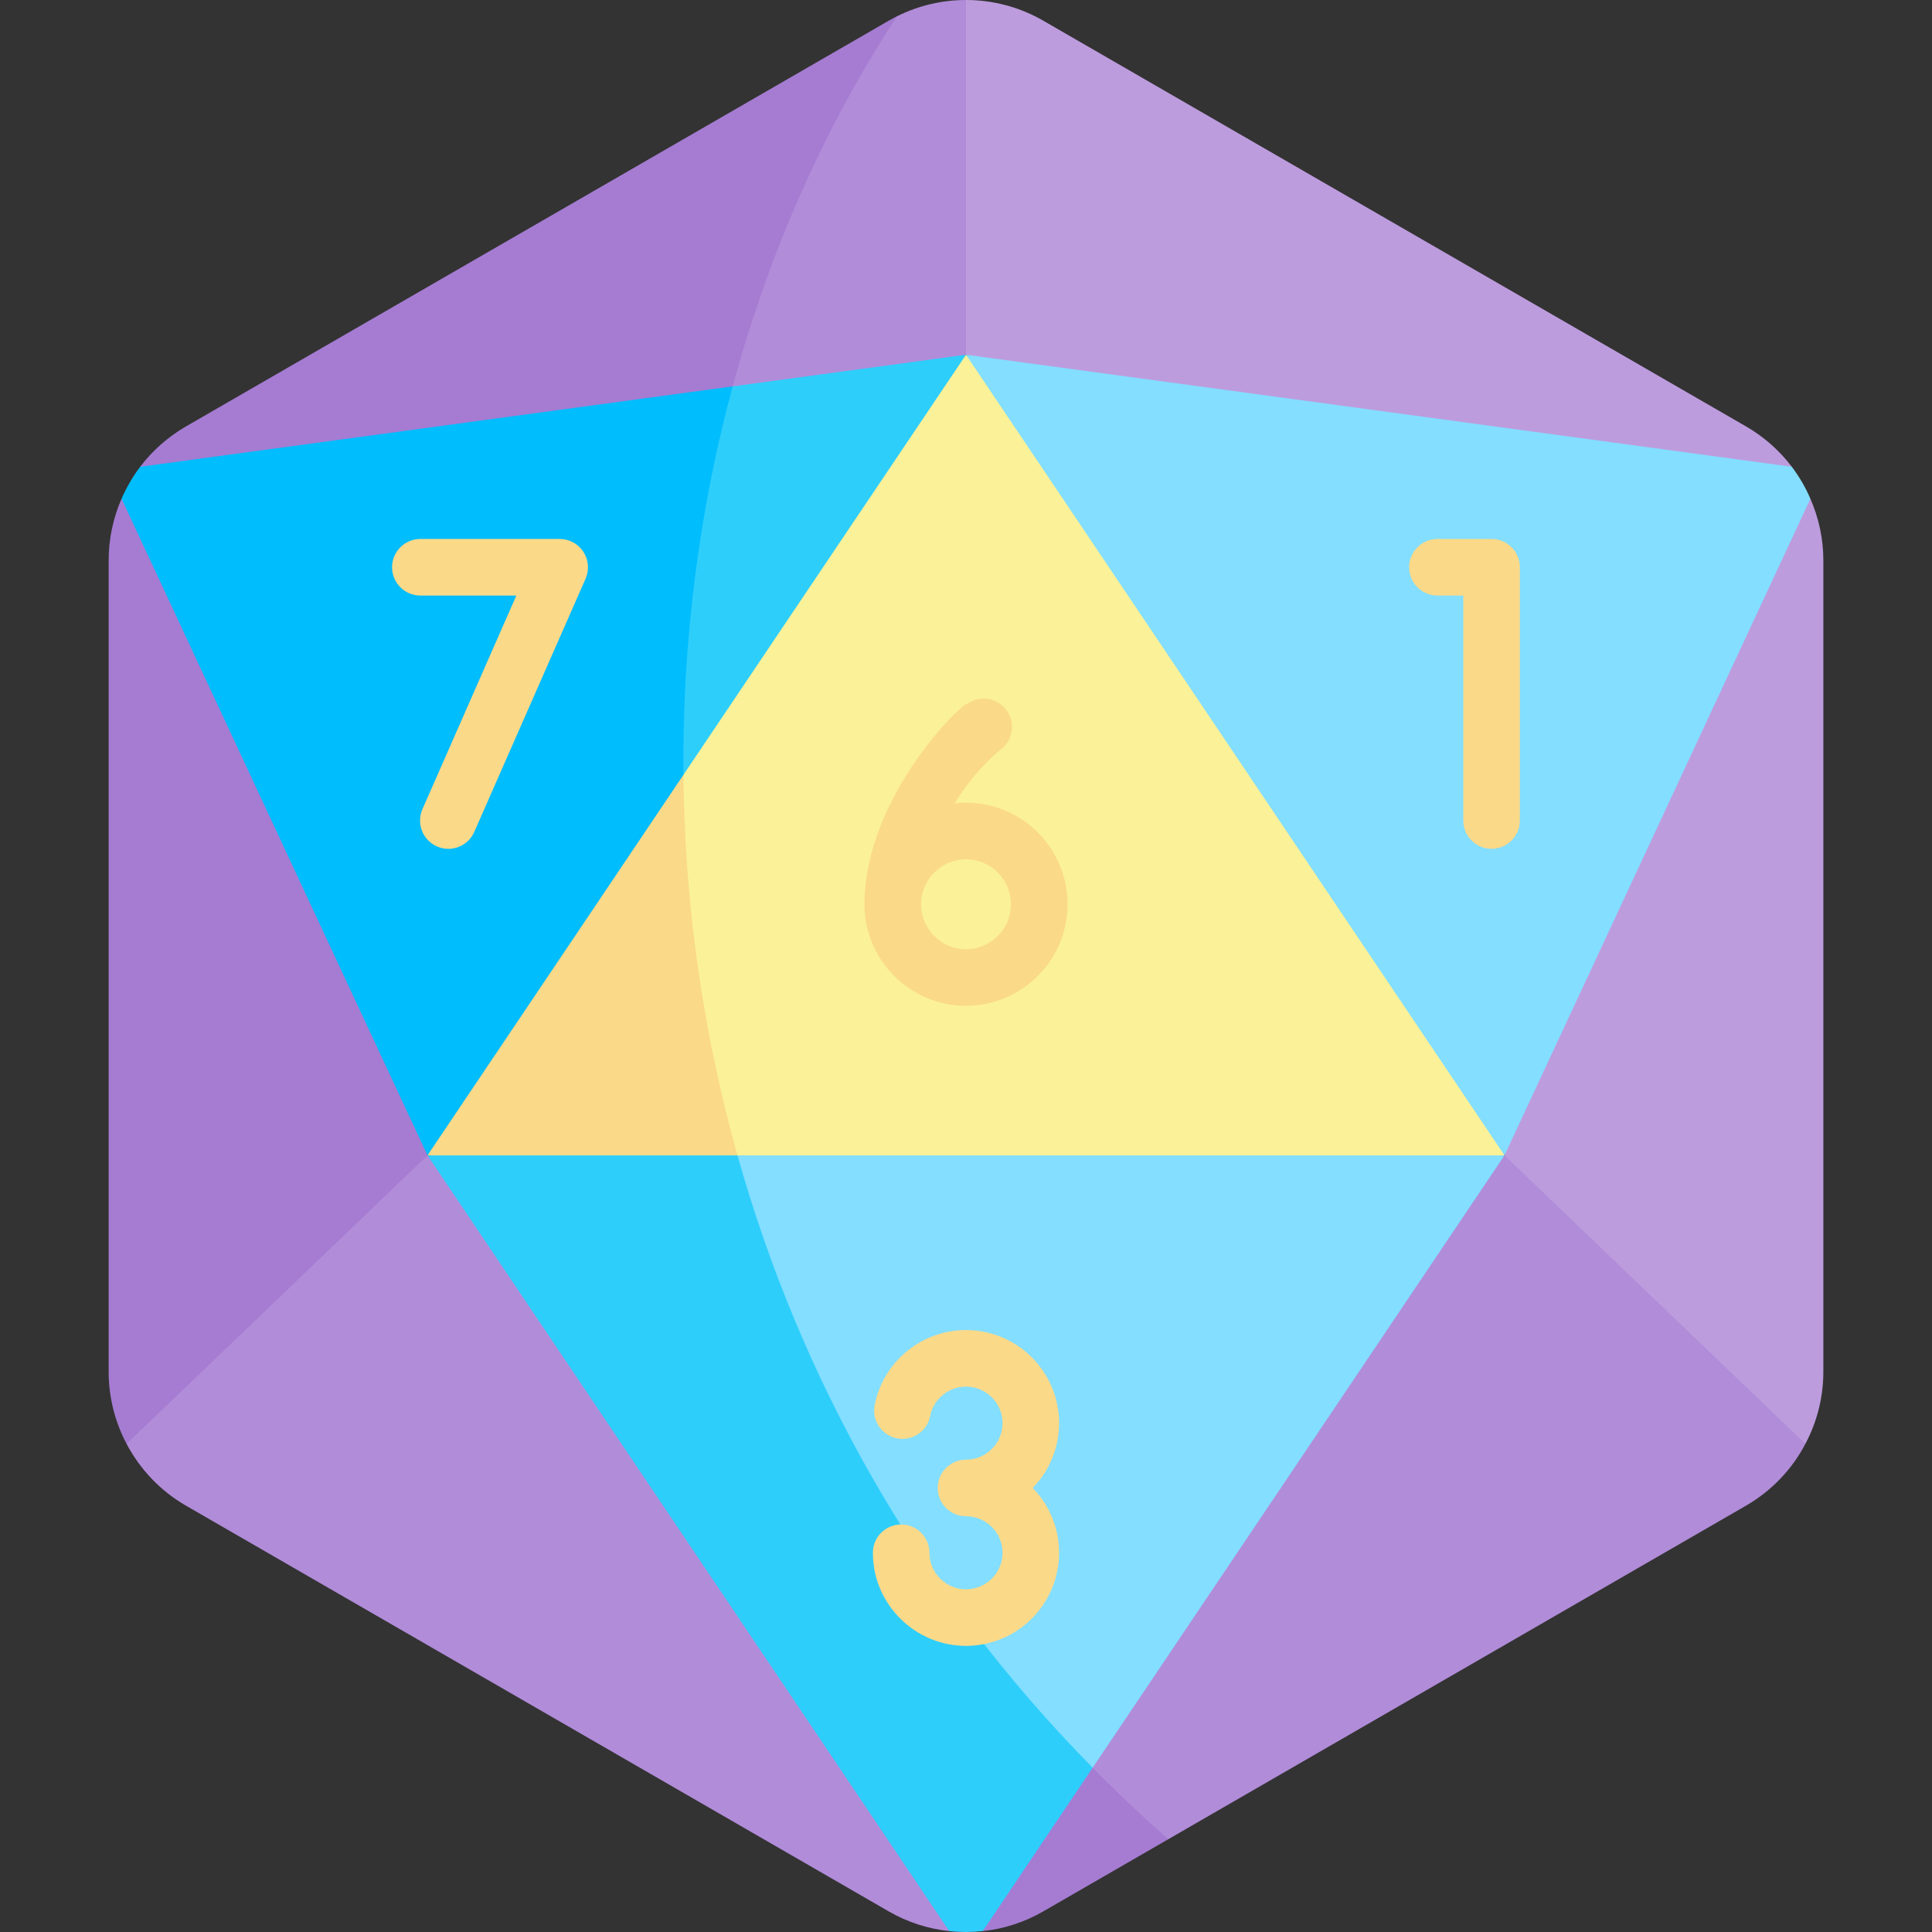 <svg id="Capa_1" enable-background="new 0 0 512 512" height="512" viewBox="0 0 512 512" width="512" xmlns="http://www.w3.org/2000/svg"><rect x="0" y="0" width="512" height="512" fill="#333333" stroke="none"/><g><path d="m273.174 47.483-17.174 46.525-66.068 25.673c-6.15-41.519 12.898-84.564 47.772-115.365 5.748-2.874 12.022-4.316 18.296-4.316z" fill="#b18cd9"/><path d="m237.703 4.317c-22.49 34.358-38.623 73.671-47.772 115.365l-24.54 9.54-128.242-5.522c3.245-4.265 7.345-7.923 12.136-10.694l186.224-107.515c.721-.412 1.452-.803 2.194-1.174z" fill="#a57cd2"/><path d="m113.293 306.183-25.43 53.792-54.32 22.661c-3.105-5.868-4.747-12.415-4.749-19.111v-215.028c0-5.707 1.205-11.261 3.42-16.339l59.989 70.602z" fill="#a57cd2"/><path d="m251.56 511.764c-5.644-.612-11.097-2.367-16.051-5.234l-186.224-107.513c-6.81-3.925-12.188-9.664-15.742-16.381l79.75-76.453 76.561 76.453z" fill="#b18cd9"/><path d="m474.851 123.699h-109.426l-109.425-29.691v-94.008c7.078 0 14.155 1.834 20.491 5.491l186.223 107.514c4.791 2.772 8.892 6.429 12.137 10.694z" fill="#bd9cde"/><path d="m478.446 382.625c-3.534 6.81-9.086 12.558-15.732 16.391l-153.101 88.394c-20.048-.7-26.6-15.702-26.6-25.756l35.594-79.018 80.1-76.453 45.763 20.512z" fill="#b18cd9"/><path d="m309.613 487.41-33.122 19.121c-4.955 2.854-10.395 4.646-16.051 5.234l22.572-50.11c8.325 8.88 17.185 17.482 26.601 25.755z" fill="#a57cd2"/><path d="m483.206 148.497v215.028c0 6.779-1.679 13.311-4.76 19.1l-79.739-76.443 24.063-103.424 57.005-70.581c2.215 5.08 3.431 10.612 3.431 16.32z" fill="#bd9cde"/><path d="m398.707 306.183-138.267 28.424-59.846-11.559c-41.576-47.158-43.651-110.78-17.308-162.466l72.714-66.574 93.019 93.802z" fill="#fbf198"/><path d="m200.594 323.048-87.301-16.865 52.099-129.221 17.895-16.38c-5.718 53.375-.35 109.172 17.307 162.466z" fill="#fad989"/><path d="m479.775 132.168c0 .01-81.068 174.015-81.068 174.015l-142.707-212.175 218.851 29.691c1.965 2.621 3.638 5.46 4.924 8.469z" fill="#83deff"/><path d="m398.707 306.183-109.142 162.281c-65.401-26.472-101.212-104.951-94.121-162.281z" fill="#83deff"/><path d="m289.565 468.464-29.124 43.3c-2.947.309-5.924.319-8.881 0l-138.267-205.581h82.15c16.432 58.558 47.277 114.767 94.122 162.281z" fill="#2ecefb"/><g><path d="m395.281 224.95c-4.143 0-7.5-3.357-7.5-7.5v-59.622h-6.847c-4.143 0-7.5-3.357-7.5-7.5s3.357-7.5 7.5-7.5h14.347c4.143 0 7.5 3.357 7.5 7.5v67.122c0 4.143-3.357 7.5-7.5 7.5z" fill="#fad989"/></g><path d="m256 94.008-74.887 111.336c-17.904-33.08-9.903-78.033 13.053-102.95z" fill="#2ecefb"/><path d="m181.113 205.345-67.82 100.838-81.078-174.026c1.308-2.998 2.967-5.852 4.935-8.458l157.017-21.305c-8.933 32.988-13.394 67.748-13.054 102.951z" fill="#00bdfd"/><g><path d="m118.818 224.952c-1.008 0-2.032-.204-3.015-.636-3.792-1.667-5.515-6.093-3.848-9.885l24.883-56.604h-25.436c-4.143 0-7.5-3.357-7.5-7.5s3.357-7.5 7.5-7.5h36.925c2.533 0 4.896 1.279 6.28 3.4s1.605 4.799.586 7.118l-29.506 67.122c-1.234 2.811-3.984 4.485-6.869 4.485z" fill="#fad989"/></g><g fill="#fad989"><path d="m280.675 377.149c0-13.605-11.069-24.675-24.676-24.675-11.764 0-21.946 8.369-24.212 19.899-.799 4.064 1.849 8.007 5.913 8.806 4.065.8 8.007-1.849 8.806-5.913.887-4.515 4.88-7.792 9.493-7.792 5.335 0 9.676 4.34 9.676 9.675s-4.341 9.676-9.676 9.676c-4.143 0-7.5 3.357-7.5 7.5s3.357 7.5 7.5 7.5c5.335 0 9.676 4.34 9.676 9.675s-4.341 9.675-9.676 9.675c-4.801 0-8.919-3.575-9.581-8.318-.062-.444-.094-.901-.094-1.356 0-4.143-3.357-7.5-7.5-7.5s-7.5 3.357-7.5 7.5c0 1.148.08 2.304.238 3.432 1.689 12.11 12.194 21.243 24.437 21.243 13.606 0 24.676-11.069 24.676-24.675 0-6.671-2.666-12.729-6.983-17.175 4.317-4.447 6.983-10.505 6.983-17.177z"/><path d="m255.999 212.724c-1.03 0-2.045.064-3.045.177 5.719-9.21 12.052-14.127 12.225-14.259 3.303-2.477 3.984-7.16 1.518-10.476-2.472-3.325-7.172-4.016-10.493-1.542-.654-.856-26.978 24.118-27.114 53.01 0 14.838 12.071 26.91 26.909 26.91s26.91-12.072 26.91-26.91-12.072-26.91-26.91-26.91zm0 38.821c-6.566 0-11.909-5.343-11.909-11.91s5.343-11.91 11.909-11.91c6.567 0 11.91 5.343 11.91 11.91s-5.343 11.91-11.91 11.91z"/></g></g></svg>